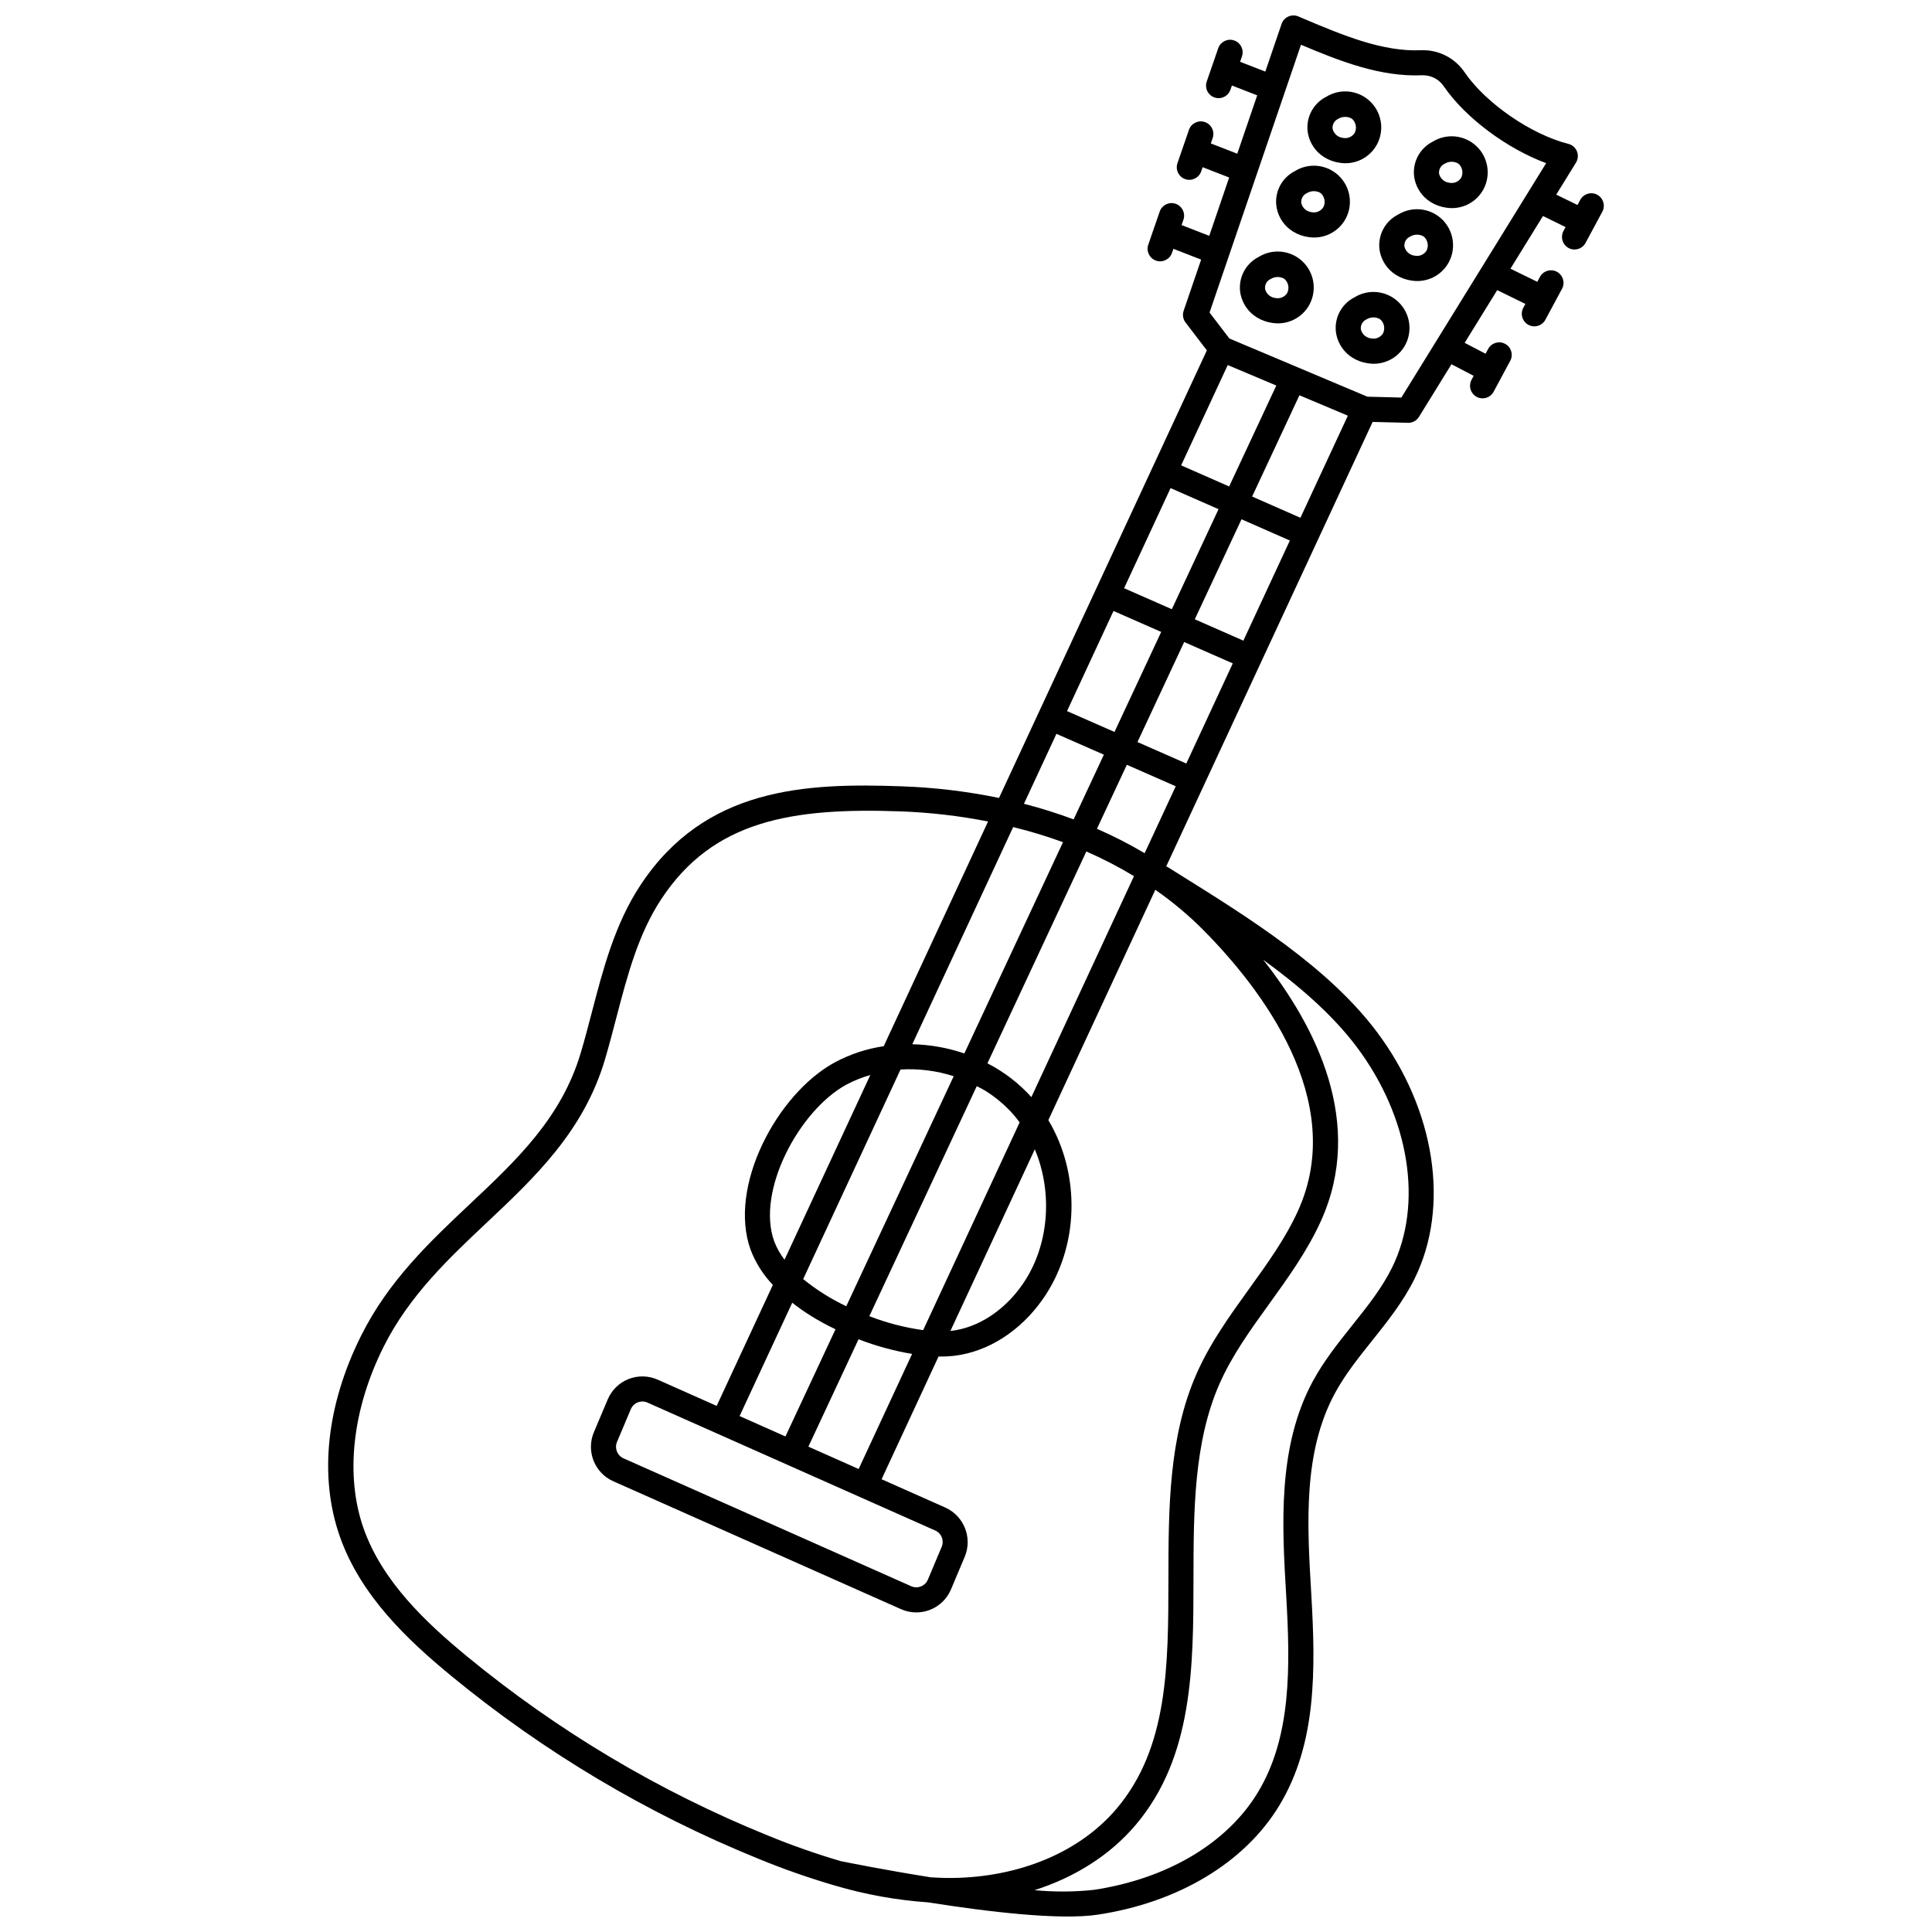 <?xml version="1.0" encoding="UTF-8"?>
<!-- Uploaded to: ICON Repo, www.iconrepo.com, Generator: ICON Repo Mixer Tools -->
<svg width="800px" height="800px" version="1.1" viewBox="144 144 512 512" xmlns="http://www.w3.org/2000/svg">
 <defs>
  <clipPath id="a">
   <path d="m230 148.09h340v503.81h-340z"/>
  </clipPath>
 </defs>
 <path d="m494.94 185.66c1.234 0.77 2.621 1.27 4.062 1.473 4.008 0.668 7.996-1.289 9.918-4.871 2.031-3.805 1.254-8.504-1.895-11.457-3.144-2.949-7.883-3.426-11.555-1.156-3.625 1.824-5.598 5.836-4.832 9.82 0.516 2.57 2.07 4.812 4.301 6.191zm3.723-10.18c1.047-0.625 2.344-0.672 3.43-0.117 0.141 0.082 0.266 0.184 0.383 0.293 0.895 0.941 1.117 2.336 0.562 3.508-0.633 1.066-1.871 1.625-3.09 1.383-1.348-0.117-2.469-1.082-2.793-2.394-0.145-1.125 0.469-2.215 1.508-2.672z"/>
 <path d="m523.69 181.54c-3.625 1.828-5.602 5.836-4.836 9.824 0.52 2.57 2.074 4.809 4.305 6.188 1.234 0.77 2.617 1.27 4.055 1.473 4.008 0.668 8-1.289 9.922-4.871 2.027-3.805 1.25-8.5-1.895-11.453-3.148-2.949-7.883-3.426-11.551-1.16zm6.621 5.715c0.137 0.086 0.262 0.184 0.379 0.293 0.895 0.941 1.117 2.332 0.562 3.504-0.633 1.074-1.871 1.629-3.094 1.387-1.344-0.121-2.465-1.082-2.785-2.394-0.148-1.125 0.465-2.215 1.508-2.672 1.047-0.629 2.34-0.672 3.43-0.117z"/>
 <path d="m514.51 200.86c-3.625 1.828-5.598 5.836-4.836 9.824 0.52 2.566 2.074 4.809 4.301 6.188 1.238 0.77 2.621 1.273 4.062 1.477 4.008 0.668 7.996-1.285 9.918-4.863 2.027-3.809 1.25-8.504-1.895-11.457-3.144-2.949-7.879-3.426-11.551-1.164zm7.562 9.516c-0.629 1.07-1.867 1.625-3.09 1.387-1.344-0.121-2.465-1.082-2.789-2.394-0.148-1.125 0.469-2.215 1.508-2.672 1.047-0.629 2.34-0.676 3.43-0.121 0.137 0.082 0.266 0.184 0.379 0.293 0.898 0.941 1.125 2.34 0.562 3.516z"/>
 <path d="m502.96 222.79c-3.625 1.828-5.594 5.836-4.828 9.82 0.516 2.57 2.074 4.812 4.301 6.191 1.234 0.77 2.617 1.27 4.059 1.469 4.008 0.672 7.996-1.285 9.922-4.867 2.023-3.809 1.246-8.5-1.902-11.453-3.144-2.949-7.879-3.426-11.551-1.16zm7.566 9.516h0.004c-0.633 1.07-1.875 1.625-3.094 1.383-1.348-0.117-2.469-1.082-2.789-2.394-0.145-1.125 0.469-2.215 1.508-2.672 1.043-0.629 2.34-0.672 3.426-0.121 0.137 0.086 0.266 0.184 0.383 0.297 0.895 0.938 1.121 2.332 0.566 3.508z"/>
 <path d="m500.62 201.95c2.027-3.809 1.25-8.504-1.895-11.453-3.148-2.953-7.879-3.43-11.551-1.16-3.625 1.824-5.598 5.832-4.832 9.82 0.516 2.57 2.07 4.809 4.301 6.191 1.234 0.766 2.617 1.266 4.055 1.469 4.008 0.668 8-1.289 9.922-4.867zm-5.883-3.102c-0.633 1.074-1.871 1.629-3.09 1.387-1.348-0.121-2.469-1.082-2.789-2.394-0.148-1.125 0.465-2.215 1.504-2.676 1.047-0.625 2.344-0.668 3.434-0.117 0.137 0.086 0.262 0.184 0.379 0.293 0.895 0.941 1.121 2.336 0.562 3.508z"/>
 <path d="m477.58 212.08c-3.625 1.828-5.598 5.84-4.836 9.824 0.52 2.57 2.074 4.812 4.305 6.191 1.234 0.766 2.617 1.266 4.059 1.469 4.012 0.672 8-1.285 9.926-4.867 2.027-3.809 1.25-8.504-1.898-11.457-3.148-2.953-7.883-3.426-11.555-1.16zm7.566 9.516v0.004c-0.633 1.07-1.871 1.625-3.094 1.383-1.344-0.121-2.469-1.082-2.789-2.394-0.148-1.125 0.469-2.215 1.508-2.672 1.047-0.629 2.34-0.672 3.43-0.121 0.137 0.086 0.262 0.184 0.379 0.293 0.895 0.941 1.121 2.336 0.566 3.508z"/>
 <g clip-path="url(#a)">
  <path d="m567.29 195.61c-0.777-0.418-1.688-0.512-2.531-0.258-0.848 0.254-1.555 0.832-1.973 1.609l-0.734 1.367-5.633-2.754 5.234-8.477c0.559-0.902 0.648-2.019 0.25-3-0.398-0.984-1.246-1.715-2.273-1.973-9.785-2.441-21.852-10.746-27.453-18.902-2.551-3.836-6.91-6.074-11.516-5.914-10.301 0.465-20.895-4.012-31.141-8.34l-1.449-0.617c-0.852-0.359-1.812-0.348-2.652 0.031-0.84 0.375-1.488 1.086-1.785 1.957l-4.312 12.629-6.684-2.594 0.508-1.469c0.57-1.727-0.352-3.594-2.07-4.188-1.723-0.594-3.602 0.305-4.215 2.016l-3.066 8.871c-0.504 1.461 0.066 3.078 1.379 3.902 0.215 0.133 0.441 0.242 0.68 0.324 1.738 0.598 3.629-0.324 4.231-2.062l0.383-1.109 6.703 2.606-5.281 15.465-7.012-2.723 0.508-1.469h0.004c0.57-1.727-0.352-3.594-2.074-4.188-1.719-0.598-3.598 0.305-4.215 2.016l-3.062 8.871h0.004c-0.289 0.832-0.238 1.746 0.148 2.543 0.383 0.793 1.07 1.402 1.902 1.691 1.738 0.602 3.633-0.32 4.234-2.055l0.383-1.109 7.031 2.731-5.277 15.457-7.336-2.848 0.508-1.469c0.566-1.723-0.359-3.586-2.074-4.176-1.719-0.594-3.59 0.301-4.211 2.008l-3.059 8.867h-0.004c-0.57 1.73 0.352 3.598 2.074 4.191 1.719 0.594 3.598-0.305 4.215-2.019l0.383-1.113 7.356 2.856-4.641 13.57c-0.359 1.051-0.172 2.215 0.504 3.094l5.652 7.394-55.082 118.61c-8.477-1.746-17.09-2.773-25.738-3.078-25.676-0.941-52.172 0.301-69.258 26.141-6.773 10.246-9.883 22.148-12.891 33.664-0.945 3.625-1.891 7.246-2.953 10.809-5.117 17.227-16.906 28.34-29.391 40.094-10.574 9.965-21.508 20.262-28.789 34.816-9.262 18.492-11.262 37.449-5.641 53.367 5.519 15.633 17.969 27.371 29.422 36.793v0.004c24.559 20.215 52.043 36.582 81.52 48.535 6.539 2.688 13.215 5.031 20 7.019 0.027 0.008 0.051 0.027 0.078 0.031l0.113 0.023c8.062 2.387 16.359 3.883 24.746 4.465 15.707 2.484 34.852 4.785 44.926 3.262 21.383-3.231 38.91-13.754 48.094-28.867 9.957-16.379 9.699-35.996 8.496-56.344-1.082-18.332-2.199-37.289 6.273-52.961 2.648-4.902 6.133-9.266 9.82-13.887 4.07-5.102 8.285-10.375 11.293-16.465 9.434-19.09 5.512-44.773-10.004-65.438-12.832-17.09-33.762-30.137-52.227-41.668l-3.246-2.027h-0.004c-0.109-0.051-0.223-0.094-0.34-0.129l54.711-117.81 9.363 0.238c1.184 0.031 2.293-0.566 2.914-1.574l8.617-13.953c0.059 0.035 0.113 0.07 0.176 0.098l5.707 2.977-0.57 1.062c-0.828 1.543-0.32 3.461 1.16 4.391 0.062 0.039 0.125 0.078 0.191 0.113 0.777 0.418 1.688 0.512 2.531 0.258 0.848-0.254 1.555-0.832 1.973-1.609l4.445-8.266h0.004c0.809-1.609 0.191-3.574-1.395-4.426-1.59-0.855-3.57-0.289-4.465 1.277l-0.723 1.344-5.539-2.891 8.625-13.965 7.469 3.66-0.559 1.035-0.004 0.004c-0.824 1.539-0.32 3.457 1.164 4.391 0.062 0.039 0.125 0.074 0.191 0.109 0.773 0.418 1.688 0.512 2.531 0.258 0.844-0.254 1.555-0.832 1.973-1.609l4.445-8.266c0.824-1.609 0.211-3.586-1.387-4.441-1.594-0.859-3.578-0.285-4.469 1.293l-0.734 1.367-7.109-3.484 8.621-13.961 5.988 2.934-0.559 1.035v0.004c-0.828 1.539-0.32 3.461 1.16 4.391 0.062 0.039 0.125 0.074 0.191 0.113 1.617 0.871 3.633 0.266 4.504-1.355l4.445-8.266h0.004c0.855-1.613 0.254-3.617-1.352-4.492zm-97.926 45.133 12.871 5.426-12.496 26.75-12.723-5.594zm-15.148 32.609 12.711 5.586-12.379 26.508-12.652-5.562zm-15.125 32.562 12.641 5.555-12.379 26.504-12.578-5.523zm-15.125 32.562 12.57 5.523-8.012 17.152h0.004c-4.312-1.609-8.707-2.992-13.168-4.141zm-72.055 139.36c-1.145-1.477-2.062-3.113-2.731-4.859-4.852-13.371 6.668-34.742 19.133-41.547 2.016-1.066 4.137-1.918 6.332-2.539zm30.742-50.406c4.766-0.285 9.543 0.316 14.086 1.777l-28.473 60.961c-4.078-1.934-7.91-4.348-11.414-7.195zm-28.703 61.805c1.609 1.266 3.281 2.441 5.016 3.527 2.09 1.285 4.242 2.457 6.453 3.512l-13.266 28.402-12.152-5.402zm37.895 60.367c1.656 0.73 2.418 2.66 1.711 4.328l-3.66 8.691c-0.348 0.824-1.012 1.473-1.844 1.801-0.828 0.328-1.758 0.309-2.574-0.055l-76.254-33.898c-1.648-0.742-2.406-2.66-1.715-4.328l3.664-8.691c0.348-0.82 1.008-1.473 1.836-1.801 0.832-0.328 1.758-0.309 2.574 0.051zm-33.613-22.223 13.293-28.461h-0.004c4.586 1.777 9.344 3.078 14.195 3.887l-14.164 30.496zm16.148-34.574 28.473-60.961c0.75 0.398 1.527 0.758 2.25 1.207h-0.004c2.805 1.746 5.336 3.894 7.516 6.375 0.566 0.648 1.09 1.328 1.602 2.019l-25.57 55.059h-0.004c-4.883-0.68-9.668-1.922-14.266-3.703zm43.855-44.227c4.844 11.523 3.844 25.742-3.387 35.988-4.832 6.848-11.648 11.27-18.695 12.125-0.086 0.012-0.188 0.008-0.277 0.016zm-0.91-13.828v-0.004c-3.305-3.672-7.254-6.703-11.648-8.953l26.215-56.141c4.348 1.898 8.566 4.082 12.625 6.535zm-4.828-71.562v-0.004c4.477 1.094 8.887 2.43 13.211 4.008l-26.148 55.984c-4.445-1.516-9.098-2.336-13.793-2.438zm91.043 58.254c14.02 18.676 17.695 41.637 9.363 58.496-2.691 5.449-6.496 10.215-10.527 15.266-3.707 4.644-7.543 9.445-10.477 14.871-9.371 17.34-8.141 38.152-7.059 56.516 1.137 19.254 1.414 37.754-7.543 52.496-8.16 13.426-23.98 22.809-43.406 25.746-5.231 0.559-10.5 0.586-15.734 0.078 10.785-3.43 20.078-9.336 26.812-17.289 15.254-18.008 15.289-41.996 15.316-65.199 0.023-17.773 0.047-36.156 6.894-51.688 3.328-7.543 8.137-14.207 13.223-21.262 4.93-6.84 10.031-13.91 13.629-21.836 11.77-25.918-1.254-51.539-15.273-69.293 9.531 6.934 18.34 14.523 24.781 23.098zm-40.652-30.977c15.082 15.211 38.398 45.109 25.094 74.418-3.328 7.324-8.012 13.82-12.969 20.699-5.062 7.023-10.301 14.285-13.91 22.469-7.414 16.809-7.438 35.898-7.461 54.359-0.027 23.02-0.059 44.762-13.738 60.91-9.719 11.473-25.625 18.168-43.633 18.363-1.879 0.02-3.738-0.062-5.598-0.172-12.027-1.914-22-3.914-23.879-4.297l0.004 0.004c-6.539-1.922-12.969-4.184-19.27-6.773-28.852-11.699-55.758-27.719-79.793-47.508-10.746-8.844-22.398-19.777-27.375-33.875-4.941-13.996-3.008-31.559 5.312-48.18 6.758-13.5 17.254-23.387 27.406-32.949 12.574-11.848 25.578-24.098 31.207-43.043 1.078-3.637 2.043-7.324 3.008-11.02 3.004-11.496 5.844-22.352 12.004-31.676 13.703-20.727 34.445-24.23 63.469-23.168h-0.004c7.754 0.289 15.473 1.184 23.086 2.68l-27.652 59.543c-4.574 0.68-8.992 2.148-13.062 4.344-15.109 8.25-28.32 32.781-22.199 49.652 1.328 3.449 3.328 6.598 5.883 9.266l-14.891 32.062-15.633-6.949h-0.004c-2.445-1.086-5.227-1.145-7.719-0.16-2.492 0.984-4.481 2.934-5.519 5.398l-3.668 8.691v0.004c-2.106 5.008 0.18 10.777 5.141 12.988l76.254 33.902c2.445 1.086 5.231 1.145 7.719 0.16 2.492-0.984 4.484-2.93 5.523-5.398l3.66-8.691h0.004c2.059-5.008-0.211-10.746-5.141-12.988l-16.914-7.519 15.098-32.523c1.414 0.027 2.828-0.039 4.231-0.199 8.906-1.082 17.406-6.512 23.32-14.895 9.797-13.879 10.137-33.188 1.543-47.547l28.348-61.039h0.004c4.551 3.164 8.805 6.731 12.715 10.656zm-15.547-20.359c-4.078-2.414-8.297-4.574-12.641-6.465l7.926-16.965 12.957 5.695zm11.039-23.766-12.941-5.691 12.379-26.504 12.883 5.664zm15.125-32.562-12.871-5.66 12.379-26.504 12.812 5.633zm15.121-32.562-12.801-5.629 12.539-26.836 12.832 5.41zm26.754-31.859-9.004-0.23-36.574-15.418-5.258-6.879 24.23-70.969c10.355 4.359 21.047 8.586 32.188 8.082 2.309-0.051 4.481 1.102 5.734 3.039 5.707 8.301 16.766 16.465 27.051 20.254z"/>
 </g>
</svg>
